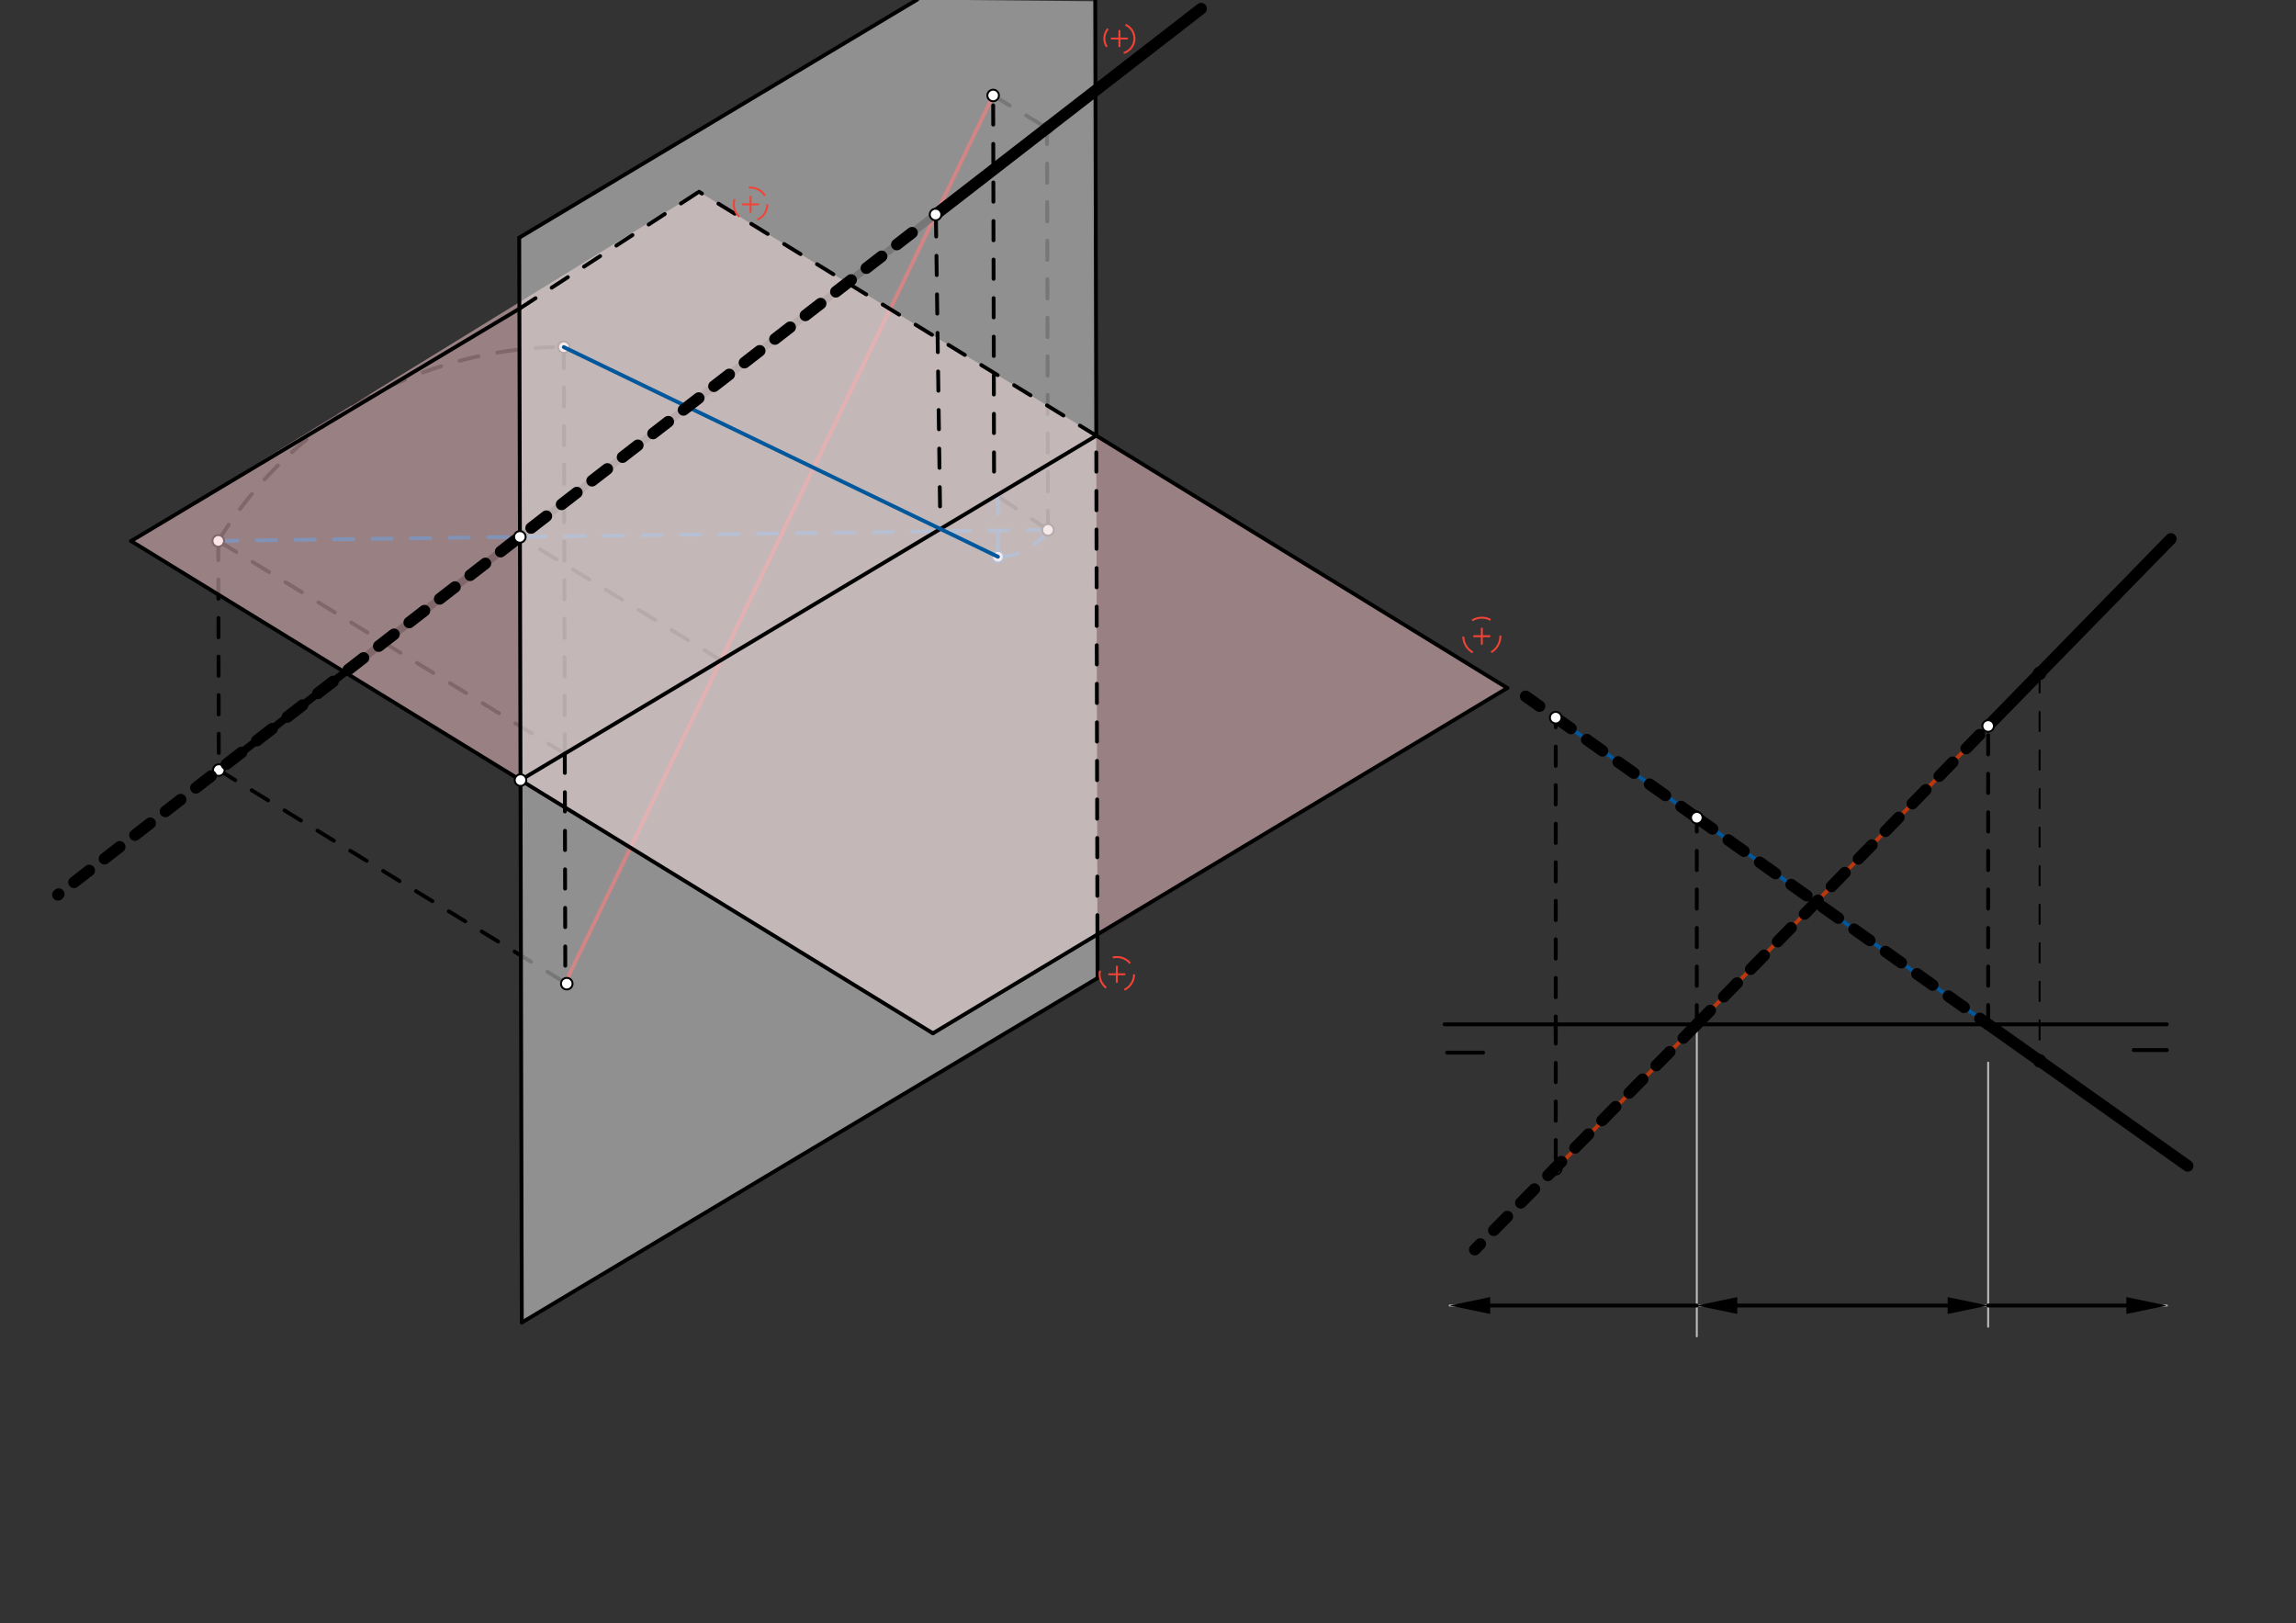 <svg xmlns="http://www.w3.org/2000/svg" class="svg--816" height="100%" preserveAspectRatio="xMidYMid meet" viewBox="0 0 1191 842" width="100%"><rect x="0" y="0" width="1191" height="842" fill="#333333" stroke="none"/><defs><marker id="marker-arrow" markerHeight="16" markerUnits="userSpaceOnUse" markerWidth="24" orient="auto-start-reverse" refX="24" refY="4" viewBox="0 0 24 8"><path d="M 0 0 L 24 4 L 0 8 z" stroke="inherit"></path></marker></defs><g class="aux-layer--949"><g class="element--733"><line stroke="#B71C1C" stroke-dasharray="none" stroke-linecap="round" stroke-width="2" x1="515.174" x2="293.249" y1="49.518" y2="509.748"></line></g><g class="element--733"><line stroke="#000000" stroke-dasharray="10" stroke-linecap="round" stroke-width="2" x1="292.967" x2="113.225" y1="390.886" y2="280.548"></line></g><g class="element--733"><line stroke="#000000" stroke-dasharray="10" stroke-linecap="round" stroke-width="2" x1="113.225" x2="113.506" y1="280.548" y2="399.411"></line></g><g class="element--733"><line stroke="#000000" stroke-dasharray="10" stroke-linecap="round" stroke-width="2" x1="113.506" x2="293.249" y1="399.411" y2="509.748"></line></g><g class="element--733"><line stroke="#BF360C" stroke-dasharray="none" stroke-linecap="round" stroke-width="2" x1="807" x2="1058" y1="606.219" y2="349.219"></line></g><g class="element--733"><line stroke="#000000" stroke-dasharray="10" stroke-linecap="round" stroke-width="1" x1="1058" x2="1058" y1="349.219" y2="550.219"></line></g><g class="element--733"><line stroke="#000000" stroke-dasharray="10" stroke-linecap="round" stroke-width="2" x1="543.627" x2="543.123" y1="274.826" y2="62.223"></line></g><g class="element--733"><line stroke="#000000" stroke-dasharray="10" stroke-linecap="round" stroke-width="2" x1="543.627" x2="516.886" y1="274.826" y2="256.987"></line></g><g class="element--733"><line stroke="#000000" stroke-dasharray="10" stroke-linecap="round" stroke-width="2" x1="515.174" x2="543.133" y1="49.518" y2="66.442"></line></g><g class="element--733"><line stroke="#000000" stroke-dasharray="none" stroke-linecap="round" stroke-width="4" x1="113.506" x2="543.133" y1="399.411" y2="66.442"></line></g><g class="element--733"><line stroke="#01579B" stroke-dasharray="10" stroke-linecap="round" stroke-width="2" x1="113.225" x2="543.627" y1="280.548" y2="274.826"></line></g><g class="element--733"><line stroke="#01579B" stroke-dasharray="10" stroke-linecap="round" stroke-width="2" x1="517.581" x2="517.657" y1="256.518" y2="288.355"></line></g><g class="element--733"><path d="M 543.627 274.826 A 31.307 31.307 0 0 1 517.657 288.759" fill="none" stroke="#01579B" stroke-dasharray="10" stroke-linecap="round" stroke-width="2"></path></g><g class="element--733"><path d="M 113.225 280.548 A 210.907 210.907 0 0 1 286.996 180.063" fill="none" stroke="#000000" stroke-dasharray="10" stroke-linecap="round" stroke-width="2"></path></g><g class="element--733"><line stroke="#000000" stroke-dasharray="10" stroke-linecap="round" stroke-width="2" x1="292.967" x2="292.468" y1="390.886" y2="180.05"></line></g><g class="element--733"><line stroke="#000000" stroke-dasharray="10" stroke-linecap="round" stroke-width="2" x1="373.916" x2="269.587" y1="342.461" y2="278.418"></line></g><g class="element--733"><line stroke="#BDBDBD" stroke-dasharray="none" stroke-linecap="round" stroke-width="1" x1="880.178" x2="880.178" y1="531.292" y2="693.141"></line></g><g class="element--733"><line stroke="#BDBDBD" stroke-dasharray="none" stroke-linecap="round" stroke-width="1" x1="1031.311" x2="1031.311" y1="551.141" y2="688.141"></line></g><g class="element--733"><line stroke="#BDBDBD" stroke-dasharray="none" stroke-linecap="round" stroke-width="1" x1="1124" x2="752" y1="677.141" y2="677.141"></line></g><g class="element--733"><circle cx="113.506" cy="399.411" r="3" stroke="#000000" stroke-width="1" fill="#ffffff"></circle>}</g><g class="element--733"><circle cx="113.225" cy="280.548" r="3" stroke="#000000" stroke-width="1" fill="#ffffff"></circle>}</g><g class="element--733"><circle cx="1058" cy="349.219" r="3" stroke="#000000" stroke-width="1" fill="#ffffff"></circle>}</g><g class="element--733"><circle cx="807" cy="606.219" r="3" stroke="#000000" stroke-width="1" fill="#ffffff"></circle>}</g><g class="element--733"><circle cx="1058" cy="550.219" r="3" stroke="#000000" stroke-width="1" fill="#ffffff"></circle>}</g><g class="element--733"><circle cx="543.627" cy="274.826" r="3" stroke="#000000" stroke-width="1" fill="#ffffff"></circle>}</g><g class="element--733"><circle cx="543.133" cy="66.442" r="3" stroke="#000000" stroke-width="1" fill="#ffffff"></circle>}</g><g class="element--733"><circle cx="517.657" cy="288.759" r="3" stroke="#01579B" stroke-width="1" fill="#ffffff"></circle>}</g><g class="element--733"><circle cx="292.468" cy="180.05" r="3" stroke="#000000" stroke-width="1" fill="#ffffff"></circle>}</g></g><g class="main-layer--75a"><g class="element--733"><g fill="#FFCDD2" opacity="0.5"><path d="M 68 280.625 L 362.576 99.447 L 781.888 356.847 L 483.928 535.947 L 68 280.625 Z" stroke="none"></path></g></g><g class="element--733"><g fill="#EEEEEE" opacity="0.5"><path d="M 270.667 685.958 L 569.333 507.292 L 568.133 0.653 L 475.803 -0.222 L 269.333 123.292 L 270.667 685.958 Z" stroke="none"></path></g></g><g class="element--733"><line stroke="#000000" stroke-dasharray="none" stroke-linecap="round" stroke-width="2" x1="269.333" x2="270.667" y1="123.292" y2="685.958"></line></g><g class="element--733"><line stroke="#000000" stroke-dasharray="none" stroke-linecap="round" stroke-width="2" x1="569.333" x2="270.667" y1="507.292" y2="685.958"></line></g><g class="element--733"><line stroke="#000000" stroke-dasharray="none" stroke-linecap="round" stroke-width="2" x1="269.333" x2="475.803" y1="123.292" y2="-0.222"></line></g><g class="element--733"><line stroke="#000000" stroke-dasharray="none" stroke-linecap="round" stroke-width="2" x1="68" x2="270" y1="280.625" y2="404.625"></line></g><g class="element--733"><line stroke="#000000" stroke-dasharray="none" stroke-linecap="round" stroke-width="2" x1="270" x2="568.845" y1="404.625" y2="225.851"></line></g><g class="element--733"><line stroke="#000000" stroke-dasharray="10" stroke-linecap="round" stroke-width="2" x1="568.667" x2="362.576" y1="225.958" y2="99.447"></line></g><g class="element--733"><line stroke="#000000" stroke-dasharray="none" stroke-linecap="round" stroke-width="2" x1="68" x2="269.421" y1="280.625" y2="160.132"></line></g><g class="element--733"><line stroke="#000000" stroke-dasharray="10" stroke-linecap="round" stroke-width="2" x1="269.421" x2="362.576" y1="160.132" y2="99.447"></line></g><g class="element--733"><line stroke="#000000" stroke-dasharray="none" stroke-linecap="round" stroke-width="2" x1="270" x2="483.928" y1="404.625" y2="535.947"></line></g><g class="element--733"><line stroke="#000000" stroke-dasharray="none" stroke-linecap="round" stroke-width="2" x1="568.667" x2="781.888" y1="225.958" y2="356.847"></line></g><g class="element--733"><line stroke="#000000" stroke-dasharray="none" stroke-linecap="round" stroke-width="2" x1="483.928" x2="781.888" y1="535.947" y2="356.847"></line></g><g class="element--733"><line stroke="#000000" stroke-dasharray="none" stroke-linecap="round" stroke-width="2" x1="569.333" x2="569.28" y1="507.292" y2="484.643"></line></g><g class="element--733"><line stroke="#000000" stroke-dasharray="none" stroke-linecap="round" stroke-width="2" x1="568.667" x2="568.133" y1="225.958" y2="0.653"></line></g><g class="element--733"><line stroke="#000000" stroke-dasharray="10" stroke-linecap="round" stroke-width="2" x1="569.28" x2="568.667" y1="484.643" y2="225.958"></line></g><g class="element--733"><line stroke="#000000" stroke-dasharray="none" stroke-linecap="round" stroke-width="2" x1="749.333" x2="1124" y1="531.292" y2="531.292"></line></g><g class="element--733"><line stroke="#000000" stroke-dasharray="none" stroke-linecap="round" stroke-width="2" x1="750.667" x2="769.333" y1="545.958" y2="545.958"></line></g><g class="element--733"><line stroke="#000000" stroke-dasharray="none" stroke-linecap="round" stroke-width="2" x1="1106.831" x2="1124" y1="544.625" y2="544.625"></line></g><g class="element--733"><line stroke="#000000" stroke-dasharray="10" stroke-linecap="round" stroke-width="2" x1="515.637" x2="515.174" y1="244.626" y2="49.518"></line></g><g class="element--733"><line stroke="#000000" stroke-dasharray="10" stroke-linecap="round" stroke-width="2" x1="292.967" x2="293.25" y1="390.886" y2="510.21"></line></g><g class="element--733"><g class="center--a87"><line x1="576.667" y1="19.99" x2="584.667" y2="19.99" stroke="#F44336" stroke-width="1" stroke-linecap="round"></line><line x1="580.667" y1="15.99" x2="580.667" y2="23.99" stroke="#F44336" stroke-width="1" stroke-linecap="round"></line><circle class="hit--87b" cx="580.667" cy="19.99" r="4" stroke="none" fill="transparent"></circle></g><circle cx="580.667" cy="19.99" fill="none" r="7.803" stroke="#F44336" stroke-dasharray="10"></circle></g><g class="element--733"><g class="center--a87"><line x1="764.667" y1="329.99" x2="772.667" y2="329.99" stroke="#F44336" stroke-width="1" stroke-linecap="round"></line><line x1="768.667" y1="325.99" x2="768.667" y2="333.99" stroke="#F44336" stroke-width="1" stroke-linecap="round"></line><circle class="hit--87b" cx="768.667" cy="329.99" r="4" stroke="none" fill="transparent"></circle></g><circle cx="768.667" cy="329.99" fill="none" r="9.615" stroke="#F44336" stroke-dasharray="10"></circle></g><g class="element--733"><g class="center--a87"><line x1="385.333" y1="105.99" x2="393.333" y2="105.99" stroke="#F44336" stroke-width="1" stroke-linecap="round"></line><line x1="389.333" y1="101.99" x2="389.333" y2="109.99" stroke="#F44336" stroke-width="1" stroke-linecap="round"></line><circle class="hit--87b" cx="389.333" cy="105.99" r="4" stroke="none" fill="transparent"></circle></g><circle cx="389.333" cy="105.99" fill="none" r="8.692" stroke="#F44336" stroke-dasharray="10"></circle></g><g class="element--733"><g class="center--a87"><line x1="575.333" y1="505.323" x2="583.333" y2="505.323" stroke="#F44336" stroke-width="1" stroke-linecap="round"></line><line x1="579.333" y1="501.323" x2="579.333" y2="509.323" stroke="#F44336" stroke-width="1" stroke-linecap="round"></line><circle class="hit--87b" cx="579.333" cy="505.323" r="4" stroke="none" fill="transparent"></circle></g><circle cx="579.333" cy="505.323" fill="none" r="8.944" stroke="#F44336" stroke-dasharray="10"></circle></g><g class="element--733"><line stroke="#01579B" stroke-dasharray="none" stroke-linecap="round" stroke-width="2" x1="517.657" x2="292.468" y1="288.759" y2="180.05"></line></g><g class="element--733"><line stroke="#000000" stroke-dasharray="10" stroke-linecap="round" stroke-width="2" x1="807" x2="807" y1="537.219" y2="372.219"></line></g><g class="element--733"><line stroke="#01579B" stroke-dasharray="none" stroke-linecap="round" stroke-width="2" x1="807" x2="1058" y1="372.219" y2="550.219"></line></g><g class="element--733"><line stroke="#000000" stroke-dasharray="10" stroke-linecap="round" stroke-width="2" x1="807" x2="807" y1="531.292" y2="606.219"></line></g><g class="element--733"><line stroke="#000000" stroke-dasharray="10" stroke-linecap="round" stroke-width="2" x1="880.178" x2="880.178" y1="531.292" y2="418.958"></line></g><g class="element--733"><line stroke="#000000" stroke-dasharray="10" stroke-linecap="round" stroke-width="2" x1="1031.311" x2="1031.311" y1="531.292" y2="375.733"></line></g><g class="element--733"><line stroke="#000000" stroke-dasharray="10" stroke-linecap="round" stroke-width="2" x1="487.622" x2="485.46" y1="262.653" y2="111.141"></line></g><g class="element--733"><line stroke="#000000" stroke-dasharray="none" stroke-linecap="round" stroke-width="2" x1="1031.311" x2="1103" y1="677.141" y2="677.141"></line><path d="M1124,677.141 l21,4.375 l0,-8.75 z" fill="#000000" stroke="#000000" stroke-width="0" transform="rotate(180, 1124, 677.141)"></path></g><g class="element--733"><line stroke="#000000" stroke-dasharray="none" stroke-linecap="round" stroke-width="2" x1="901.178" x2="1010.311" y1="677.141" y2="677.141"></line><path d="M880.178,677.141 l21,4.375 l0,-8.75 z" fill="#000000" stroke="#000000" stroke-width="0" transform="rotate(0, 880.178, 677.141)"></path><path d="M1031.311,677.141 l21,4.375 l0,-8.75 z" fill="#000000" stroke="#000000" stroke-width="0" transform="rotate(180, 1031.311, 677.141)"></path></g><g class="element--733"><line stroke="#000000" stroke-dasharray="none" stroke-linecap="round" stroke-width="2" x1="880.178" x2="773" y1="677.141" y2="677.141"></line><path d="M752,677.141 l21,4.375 l0,-8.75 z" fill="#000000" stroke="#000000" stroke-width="0" transform="rotate(0, 752, 677.141)"></path></g><g class="element--733"><line stroke="#000000" stroke-dasharray="10" stroke-linecap="round" stroke-width="6" x1="880.178" x2="1031.311" y1="531.292" y2="376.546"></line></g><g class="element--733"><line stroke="#000000" stroke-dasharray="10" stroke-linecap="round" stroke-width="6" x1="880.178" x2="1031.311" y1="424.114" y2="531.292"></line></g><g class="element--733"><line stroke="#000000" stroke-dasharray="10" stroke-linecap="round" stroke-width="6" x1="880.178" x2="765" y1="531.292" y2="648.141"></line></g><g class="element--733"><line stroke="#000000" stroke-dasharray="10" stroke-linecap="round" stroke-width="6" x1="880.178" x2="791.418" y1="424.114" y2="361.169"></line></g><g class="element--733"><line stroke="#000000" stroke-dasharray="none" stroke-linecap="round" stroke-width="6" x1="1031.311" x2="1126.063" y1="376.546" y2="279.529"></line></g><g class="element--733"><line stroke="#000000" stroke-dasharray="none" stroke-linecap="round" stroke-width="6" x1="1031.311" x2="1134.799" y1="531.292" y2="604.682"></line></g><g class="element--733"><line stroke="#000000" stroke-dasharray="none" stroke-linecap="round" stroke-width="6" x1="485.46" x2="623.054" y1="111.141" y2="4.502"></line></g><g class="element--733"><line stroke="#000000" stroke-dasharray="10" stroke-linecap="round" stroke-width="6" x1="473.115" x2="30.042" y1="120.708" y2="464.097"></line></g><g class="element--733"><circle cx="270" cy="404.625" r="3" stroke="#000000" stroke-width="1" fill="#ffffff"></circle>}</g><g class="element--733"><circle cx="515.174" cy="49.518" r="3" stroke="#000000" stroke-width="1" fill="#ffffff"></circle>}</g><g class="element--733"><circle cx="293.998" cy="510.208" r="3" stroke="#000000" stroke-width="1" fill="#ffffff"></circle>}</g><g class="element--733"><circle cx="807" cy="372.219" r="3" stroke="#000000" stroke-width="1" fill="#ffffff"></circle>}</g><g class="element--733"><circle cx="880.178" cy="424.114" r="3" stroke="#000000" stroke-width="1" fill="#ffffff"></circle>}</g><g class="element--733"><circle cx="269.67" cy="278.469" r="3" stroke="#000000" stroke-width="1" fill="#ffffff"></circle>}</g><g class="element--733"><circle cx="1031.311" cy="376.546" r="3" stroke="#000000" stroke-width="1" fill="#ffffff"></circle>}</g><g class="element--733"><circle cx="485.3" cy="111.264" r="3" stroke="#000000" stroke-width="1" fill="#ffffff"></circle>}</g></g><g class="snaps-layer--ac6"></g><g class="temp-layer--52d"></g></svg>